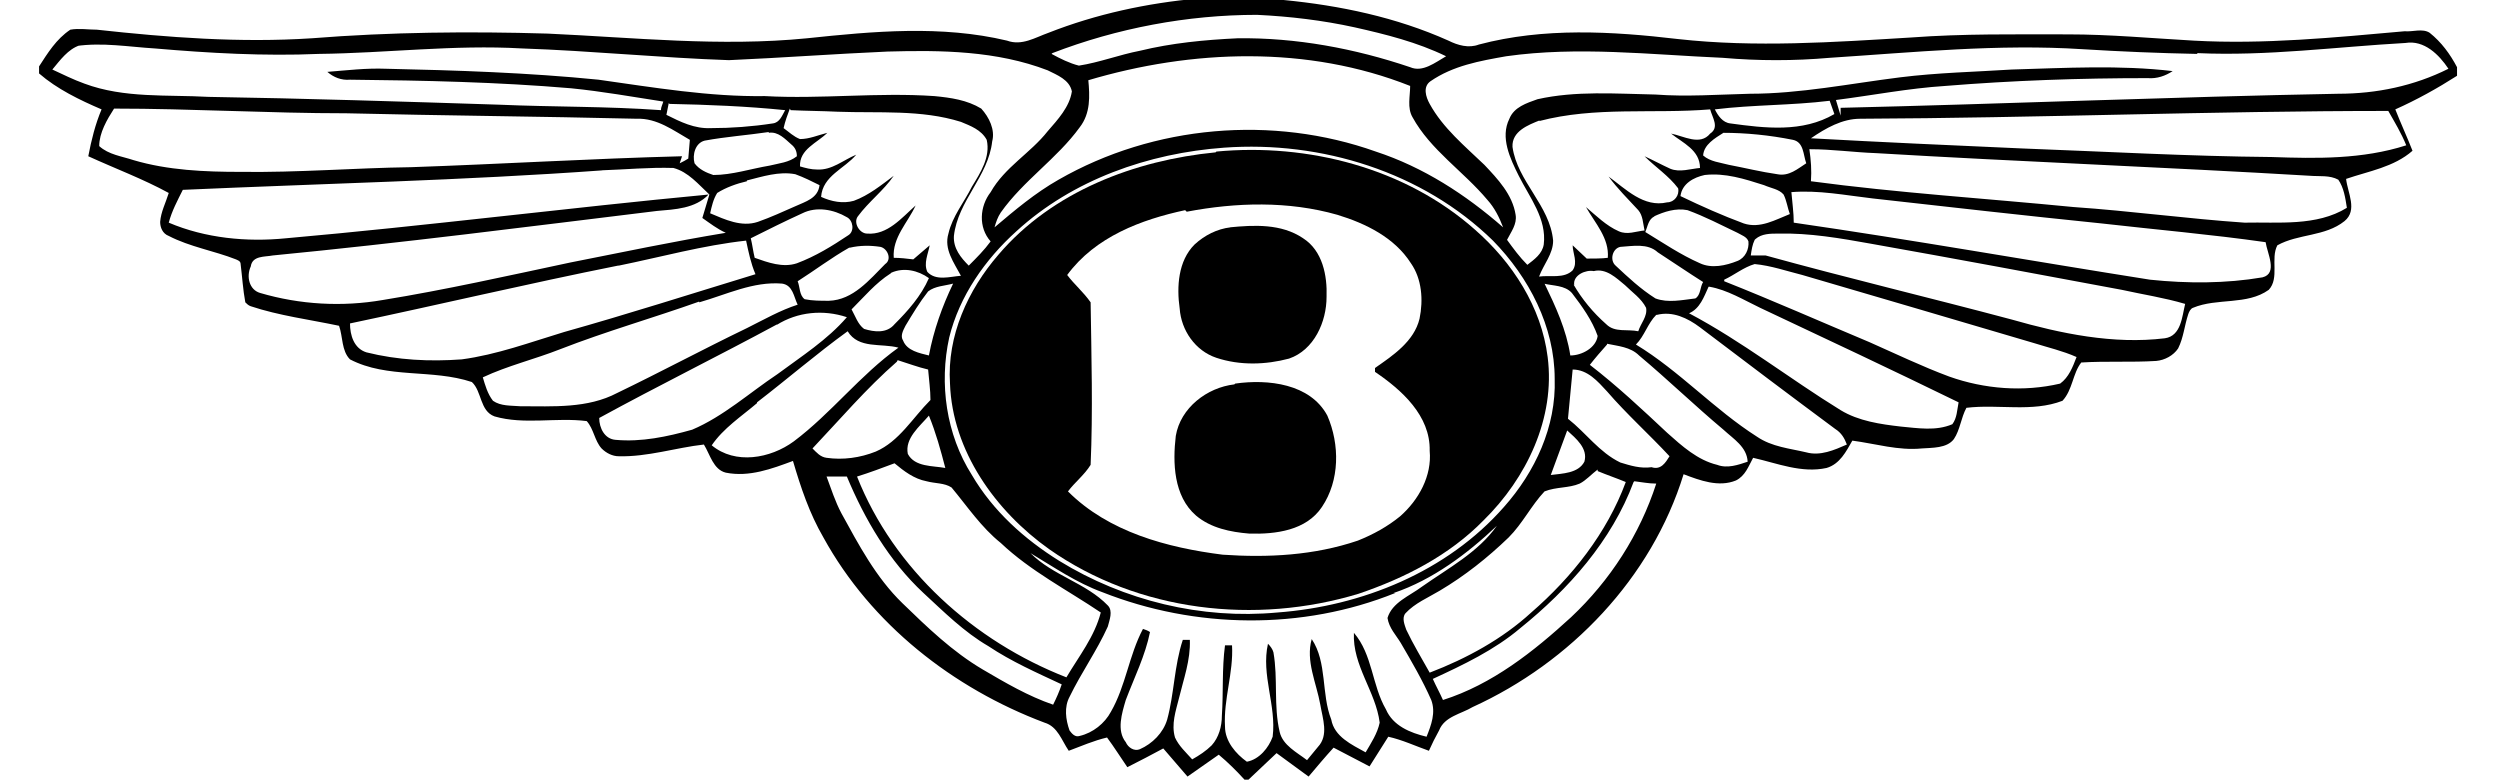 <?xml version="1.0" encoding="UTF-8"?>
<svg id="Layer_1" xmlns="http://www.w3.org/2000/svg" version="1.1" viewBox="0 0 320 100">
  <!-- Generator: Adobe Illustrator 29.5.0, SVG Export Plug-In . SVG Version: 2.1.0 Build 137)  -->
  <path d="M154,0h10.3c7.2.7,14.4,2.2,21.1,5.2,1.2.6,2.6,1,3.9.5,8.3-2.2,17-1.7,25.5-.7,9.9,1.1,19.9.4,29.8-.2,6.7-.5,13.4-.4,20.1-.4,5.4,0,10.7.5,16.1.8,9,.5,18-.4,27-1.2,1,.1,2.3-.4,3.2.2,1.5,1.2,2.6,2.7,3.5,4.4v1.1c-2.5,1.6-5.2,3.1-7.9,4.3.7,1.8,1.5,3.5,2.2,5.3-2.4,2.1-5.6,2.6-8.5,3.6.2,1.8,1.5,4-.2,5.4-2.5,2-5.9,1.6-8.6,3.1-.9,1.7.3,4.2-1.1,5.7-2.8,2-6.6,1-9.7,2.3-.3.1-.5.5-.6.8-.5,1.5-.6,3-1.3,4.4-.6.9-1.7,1.5-2.8,1.6-3.2.2-6.4,0-9.6.2-1.1,1.4-1.1,3.5-2.4,4.9-3.9,1.5-8.2.4-12.3.9-.7,1.3-.8,2.8-1.6,4-.9,1.2-2.8,1.1-4.1,1.2-3,.3-5.9-.6-8.9-1-.8,1.4-1.6,3-3.3,3.5-3.2.7-6.3-.6-9.4-1.3-.6,1.1-1,2.3-2.2,2.9-2.2.9-4.6,0-6.7-.8-4.1,13.3-14.5,24.1-27,29.8-1.5.9-3.6,1.2-4.3,3-.5.9-.9,1.7-1.3,2.6-1.7-.6-3.4-1.4-5.2-1.8-.8,1.3-1.6,2.5-2.4,3.8-1.5-.8-3.1-1.6-4.6-2.4-1.1,1.2-2.1,2.4-3.2,3.7-1.4-1-2.7-2-4.1-3-1.2,1.1-2.4,2.3-3.6,3.4h-.5c-1-1.1-2.1-2.2-3.3-3.2-1.3.9-2.7,1.9-4,2.8-1-1.2-2.1-2.4-3.1-3.6-1.5.8-3,1.6-4.6,2.4-.9-1.3-1.7-2.6-2.6-3.8-1.7.4-3.3,1.1-4.9,1.7-.9-1.3-1.4-3.1-3.1-3.6-11.7-4.4-22.2-12.6-28.3-23.7-1.8-3.1-2.9-6.4-3.9-9.8-2.7,1-5.6,2.1-8.6,1.5-1.6-.4-2-2.3-2.8-3.6-3.6.4-7.2,1.6-10.9,1.5-.8,0-1.6-.4-2.2-1-.9-1-1-2.5-1.9-3.5-3.9-.5-8,.5-11.8-.6-1.9-.7-1.6-3.2-2.9-4.4-5.1-1.7-10.8-.4-15.6-2.9-1.1-1.1-.9-2.9-1.4-4.3-3.8-.8-7.7-1.3-11.3-2.5-.3-.1-.5-.3-.7-.5-.3-1.6-.4-3.3-.6-4.9,0-.4-.4-.5-.6-.6-2.8-1.1-5.9-1.6-8.6-3-.8-.3-1.1-1.1-1.1-1.8.1-1.3.7-2.4,1.1-3.7-3.3-1.8-6.8-3.1-10.3-4.7.4-2.1.9-4.1,1.7-6-2.8-1.2-5.7-2.6-8-4.6v-.9c1.1-1.7,2.2-3.5,4-4.7,1.1-.2,2.3,0,3.4,0,9.1,1,18.3,1.7,27.5,1.1,10.1-.8,20.2-.9,30.2-.6,11,.5,22.1,1.7,33.2.6,8.5-.9,17.2-1.7,25.6.3,1.9.7,3.6-.4,5.3-1,6.1-2.4,12.6-3.8,19.2-4.4M134.6,6.9c1.1.6,2.3,1.2,3.5,1.5,2.6-.4,5.2-1.4,7.8-1.9,4.1-1,8.3-1.4,12.5-1.6,7.5-.1,15,1.3,22.1,3.7,1.6.7,3.2-.6,4.6-1.4-3.7-1.8-7.7-2.8-11.7-3.7-4.1-.9-8.3-1.4-12.5-1.6-8.9,0-17.9,1.7-26.2,4.9M10.2,5.8c-1.5.5-2.5,1.9-3.5,3.1,1.3.6,2.7,1.3,4.1,1.8,5.1,1.9,10.6,1.4,15.9,1.7,12.4.2,24.8.6,37.2,1,6.9.3,13.8.2,20.7.7,0-.4.2-.7.3-1.1-3.9-.6-7.8-1.3-11.8-1.7-9.4-.8-18.8-1-28.3-1.1-1.1.1-2.1-.3-2.9-1,2.5-.2,5-.5,7.5-.4,9.1.2,18.2.5,27.2,1.4,7.1,1,14.2,2.2,21.3,2.1,7.2.4,14.5-.5,21.7,0,2.1.2,4.2.5,6,1.6,1,1.1,1.8,2.7,1.4,4.2-.5,4.5-4.4,7.6-4.9,12.1-.1,1.6.9,2.8,1.9,3.8,1-1,2-2,2.8-3.1-1.6-1.8-1.4-4.5,0-6.3,1.8-3.2,5.1-5,7.3-7.8,1.3-1.5,2.8-3.1,3.1-5.1-.3-1.5-1.9-2.1-3.1-2.7-6.5-2.5-13.6-2.6-20.5-2.4-6.8.3-13.5.8-20.3,1.1-8.8-.3-17.6-1.2-26.5-1.5-8.7-.5-17.3.6-26,.7-7,.3-14-.1-21-.7-3.3-.2-6.7-.8-10.1-.3M281.2,6.9c-4.9-.1-9.7-.3-14.6-.6-10.8-.7-21.6.4-32.4,1.1-4.6.4-9.1.4-13.7,0-9.2-.4-18.5-1.5-27.7-.2-3.4.6-6.8,1.2-9.7,3.2-1,.7-.6,2-.1,2.9,1.7,3.1,4.5,5.4,7,7.8,1.7,1.8,3.6,3.8,4,6.4.2,1.2-.6,2.2-1.1,3.2.8,1.1,1.6,2.2,2.6,3.2.9-.7,1.9-1.4,2.1-2.6.4-3.3-1.8-6-3.2-8.8-1.1-2.2-2.4-4.9-1.2-7.3.6-1.5,2.2-2,3.6-2.5,4.9-1.1,10-.7,15.1-.6,4,.3,8,0,12.1-.1,6.4,0,12.8-1.3,19.2-2.1,4.8-.6,9.6-.7,14.3-1,6.9-.2,13.8-.6,20.6.2-.9.6-2,1-3.2.9-8.6,0-17.3.3-25.9,1-4.7.3-9.3,1.2-14,1.8.2.7.4,1.3.6,2,0-.3,0-.7,0-1,21.2-.5,42.4-1.4,63.7-1.8,4.9,0,9.7-1,14.1-3.2-1.2-1.8-3.1-3.7-5.5-3.3-8.9.5-17.7,1.7-26.6,1.3M139.3,10.2c.2,2.1.3,4.3-1.1,6.1-2.9,4-7.2,6.8-10.1,10.9-.4.6-.6,1.2-.8,1.9,2.6-2.2,5.2-4.4,8.2-6.1,12.2-7,27.4-8.3,40.6-3.6,6.1,2,11.5,5.5,16.3,9.7-.5-1.3-1.1-2.5-2-3.5-3.1-3.7-7.3-6.4-9.6-10.6-.7-1.2-.3-2.7-.3-4-13.1-5.2-27.9-4.7-41.3-.7M219.5,14c.4.8,1,1.7,2,1.8,4.4.6,9.2,1.2,13.3-1.2-.2-.6-.4-1.1-.6-1.7-4.9.6-9.8.5-14.7,1.1M85.6,13.2c-.1.5-.2,1-.3,1.5,1.8.9,3.6,1.8,5.7,1.7,2.6,0,5.3-.2,7.9-.6.9-.1,1.2-1,1.6-1.7-4.9-.5-9.9-.7-14.8-.8M14.6,13.9c-.9,1.4-1.9,3.1-1.9,4.8,1.2,1.1,2.9,1.3,4.4,1.8,4.4,1.3,9.1,1.5,13.7,1.5,7.3.1,14.6-.5,21.8-.6,11.6-.4,23.1-1.1,34.7-1.4-.1.3-.2.6-.3.9.4-.2.8-.4,1.1-.6l.2-2.4c-2.1-1.2-4.2-2.8-6.8-2.7-12.4-.3-24.8-.4-37.2-.7-9.9,0-19.8-.6-29.7-.6M101.1,13.9c-.3.8-.6,1.6-.8,2.5.7.5,1.3,1.1,2.1,1.4,1.2,0,2.3-.5,3.5-.8-1.3,1.3-3.6,2.1-3.5,4.3.7.2,1.4.4,2.2.4,1.9.1,3.3-1.2,5-1.9-1.5,1.8-4.3,2.7-4.5,5.4,1.3.6,2.8.9,4.2.5,1.9-.7,3.5-2,5.1-3.2-1.3,1.9-3.2,3.3-4.6,5.2-.6.8.2,2.2,1.2,2.2,2.6.2,4.4-2,6.2-3.6-1,2.2-3,4.1-2.8,6.7.8,0,1.7.1,2.5.2.7-.6,1.4-1.2,2.1-1.8-.2,1.1-.8,2.3-.3,3.4,1.1,1.2,2.9.6,4.3.5-.9-1.7-2.2-3.4-1.6-5.4.5-2.2,2-4,3-6,1.1-1.8,2.4-3.8,1.9-6-.7-1.3-2.1-1.8-3.3-2.3-5.1-1.6-10.5-1.1-15.8-1.3-2-.1-4-.1-6-.2M197.1,15.4c-1.5.6-3.6,1.4-3.5,3.4.6,4.4,4.8,7.5,5.2,12,0,1.7-1.2,3-1.8,4.6,1.4-.2,3.2.3,4.3-.8.7-1,0-2.2,0-3.2.6.6,1.2,1.1,1.8,1.7.7,0,2,0,2.7-.1.2-2.5-1.6-4.4-2.8-6.5,1.3,1.1,2.6,2.4,4.2,3.1,1.1.5,2.2,0,3.3-.1-.2-.9-.2-1.9-.8-2.6-1.3-1.4-2.7-2.8-3.8-4.3,2.2,1.6,4.5,4,7.5,3.3.9,0,1.6-.9,1.4-1.8-1.2-1.6-2.9-2.7-4.3-4.1,1.1.5,2.2,1.1,3.3,1.6,1.2.5,2.6,0,3.8-.1,0-2.3-2.2-3.2-3.7-4.4,1.6.3,3.7,1.6,5,0,1.2-.8.3-2,0-3.1-7.3.6-14.7-.4-21.9,1.5M238.1,15.2c-2.3,0-4.4,1.2-6.3,2.5,9,.5,18,.9,27,1.3,10.7.4,21.3,1,32,1.1,5.7.2,11.6.3,17.2-1.5-.6-1.5-1.5-3-2.3-4.4-22.5,0-45,.9-67.6,1M98.4,16.9c-2.7.4-5.5.6-8.2,1.1-1.2.3-1.6,1.8-1.3,2.9.6.8,1.5,1.2,2.4,1.5,2.4,0,4.8-.8,7.2-1.2,1.2-.3,2.5-.4,3.5-1.2,0-.6-.2-1.1-.7-1.5-.8-.7-1.7-1.7-2.9-1.5M220.6,17c-1.1.7-2.5,1.5-2.6,2.9.9.8,2.2.9,3.3,1.2,2.1.4,4.1.9,6.2,1.2,1.5.3,2.6-.7,3.7-1.4-.4-1.1-.3-2.7-1.7-3-3-.6-6-.9-9-.9M156.7,18.9c-9.7.7-19.4,4.1-26.6,10.7-4,3.6-7.3,8.3-8.6,13.6-1.3,5.9-.4,12.4,2.9,17.6,2.7,4.6,6.7,8.2,11.2,11,8.3,5.1,18.2,7.5,27.9,6.6,10.8-.8,21.7-5.2,29-13.5,4-4.5,6.7-10.3,6.5-16.4,0-6.7-3.3-13-7.9-17.7-9-8.8-22-12.8-34.4-11.9M231.6,19.1c.2,1.4.3,2.7.2,4.1,11.2,1.5,22.4,2.2,33.6,3.3,7.3.5,14.6,1.5,21.9,2,4.3-.1,9.2.5,13.1-1.9-.2-1.3-.4-2.6-1.1-3.6-1.1-.6-2.4-.4-3.6-.5-18.5-1.1-37.1-1.8-55.6-2.9-2.8-.1-5.6-.5-8.4-.5M77.2,21.8c-17.9,1.3-35.9,1.7-53.8,2.5-.7,1.4-1.4,2.7-1.8,4.2,4.7,2,10,2.5,15,2,18.1-1.6,36.1-3.9,54.1-5.6-1.7,1.8-4.3,1.9-6.6,2.1-16.4,2-32.7,4.1-49.2,5.7-1,.2-2.6,0-2.8,1.4-.6,1.3-.2,3,1.2,3.4,5.1,1.5,10.5,1.8,15.7.9,8-1.3,16-3.1,24-4.8,6.6-1.3,13.2-2.7,19.9-3.8-1.1-.5-2-1.2-3-1.9.3-1,.6-2,.9-3-1.4-1.3-2.7-2.9-4.6-3.4-3.1-.1-6.1.2-9.2.3M95.6,23.2c-1.3.3-2.7.8-3.8,1.5-.5.8-.7,1.7-.9,2.6,1.9.8,4,1.8,6.1,1.1,1.7-.6,3.2-1.3,4.8-2,1.3-.6,2.9-1,3.1-2.7-1-.5-2-1-3.1-1.4-2.1-.4-4.2.3-6.2.8M218.2,22.4c-1.4.3-2.9,1.1-3.1,2.7,2.7,1.3,5.4,2.5,8.1,3.5,2.1.7,4.1-.5,5.9-1.2-.3-.8-.4-1.7-.8-2.5-.6-.7-1.6-.8-2.5-1.2-2.5-.8-5-1.6-7.6-1.3M229.3,24.6c.1,1.3.3,2.6.3,3.9,15.2,2.2,30.4,4.9,45.6,7.3,4.8.5,9.7.5,14.4-.3,2-.5.6-3.1.4-4.5-7-1-14-1.6-21-2.4-9.8-1-19.5-2.1-29.3-3.2-3.5-.4-6.9-1.1-10.5-.8M102.7,27.3c-2.2,1-4.4,2.1-6.6,3.2.2.8.3,1.7.5,2.5,1.7.6,3.6,1.3,5.4.7,2.4-.9,4.5-2.2,6.6-3.6.8-.5.6-1.9-.2-2.3-1.7-1-3.9-1.4-5.7-.5M211.8,27.7c-.8.3-.9,1.3-1.2,2,2.3,1.4,4.5,2.9,7,4,1.5.7,3.3.3,4.8-.3,1-.4,1.5-1.5,1.4-2.5-.2-.6-.9-.8-1.4-1.1-2.1-1-4.2-2.1-6.4-2.9-1.5-.3-3,.2-4.3.8M224.6,30.7c-.3.6-.4,1.3-.5,2,.6,0,1.3,0,1.9,0,10.5,2.9,21,5.4,31.5,8.2,6.3,1.8,13,3.2,19.6,2.4,2.1-.3,2.2-2.8,2.6-4.4-2.7-.8-5.4-1.2-8.1-1.8-10.7-2-21.4-4-32.1-5.9-3.9-.7-7.9-1.4-11.9-1.3-1,0-2.1,0-2.9.7M79.1,34c-11.5,2.3-22.9,5-34.3,7.4,0,1.5.5,3.2,2.1,3.7,4,1,8.1,1.2,12.2.9,4.5-.6,8.8-2.2,13.1-3.5,8.2-2.3,16.3-4.9,24.5-7.4-.6-1.4-.9-2.9-1.2-4.3-5.5.6-10.9,2.1-16.3,3.2M108.7,31.7c-2.3,1.3-4.4,2.9-6.6,4.3.3.7.2,1.8.9,2.3,1,.2,2,.2,3.1.2,3.1-.1,5.2-2.7,7.2-4.7.9-.6.3-2-.6-2.2-1.3-.2-2.6-.2-3.9.1M207.4,31.6c-1,.2-1.4,1.7-.6,2.4,1.6,1.5,3.2,3,5.1,4.2,1.6.6,3.4.2,5.1,0,.7-.4.6-1.5,1-2.1-1.9-1.2-3.8-2.5-5.8-3.8-1.3-1.2-3.2-.8-4.8-.7M220.7,36c6.3,2.5,12.4,5.2,18.6,7.8,3.4,1.5,6.7,3.1,10.2,4.4,4.5,1.6,9.5,2,14.2.9,1.1-.8,1.6-2.1,2.1-3.4-1.8-.8-3.6-1.2-5.5-1.8-9.8-2.9-19.7-5.8-29.6-8.7-2-.5-4-1.2-6.1-1.4-1.4.4-2.6,1.4-3.9,2M114,35c-1.9,1.2-3.4,3-5,4.6.5.9.8,1.9,1.6,2.5,1.3.4,2.9.6,3.9-.6,1.7-1.7,3.4-3.6,4.4-5.9-1.4-1-3.2-1.4-4.8-.7M201.4,36.4c1.1,1.9,2.5,3.6,4.2,5.1,1.1,1.1,2.7.6,4.1.9.3-1,1.2-1.9,1-3-.6-1.2-1.8-2-2.7-2.9-1.1-.9-2.4-2.2-4-1.8-1-.2-2.7.5-2.5,1.8M89.5,38.6c-5.9,2.1-11.9,3.8-17.8,6.1-3.3,1.3-6.7,2.1-9.9,3.6.3,1,.6,2.1,1.3,3,1,.7,2.3.6,3.5.7,4.2,0,8.6.3,12.4-1.7,5.6-2.7,11-5.6,16.6-8.3,2.2-1.1,4.3-2.3,6.5-3-.5-1-.6-2.5-2-2.7-3.7-.3-7.1,1.4-10.6,2.4M118.8,37.3c-1.1,1.4-2,2.9-2.9,4.4-.3.6-.7,1.3-.3,1.9.5,1.3,2.1,1.6,3.3,1.9.6-3.2,1.7-6.3,3.1-9.2-1.1.3-2.3.3-3.2,1M197.7,36.3c1.4,2.9,2.8,5.9,3.3,9.2,1.5,0,3.3-1,3.5-2.5-.7-2-2-3.8-3.3-5.5-.9-1-2.4-.9-3.6-1.2M218.7,36.7c-.6,1.3-1.1,2.8-2.5,3.4,6.8,3.6,12.9,8.4,19.4,12.4,2.3,1.4,5.1,1.8,7.7,2.1,2.2.2,4.5.6,6.6-.3.6-.8.6-1.8.8-2.8-8.4-4.1-16.9-8.1-25.4-12.1-2.1-1-4.2-2.3-6.5-2.7M99.5,41.5c-7.6,4.1-15.3,7.9-22.8,12,0,1.3.7,2.7,2.1,2.8,3.3.3,6.6-.4,9.8-1.3,4-1.7,7.3-4.7,10.9-7.1,3.1-2.3,6.4-4.4,8.9-7.3-3-1-6.3-.7-9,1M212,40.3c-1.1,1.1-1.5,2.7-2.6,3.8,5.6,3.4,10,8.3,15.5,11.8,1.9,1.3,4.2,1.5,6.3,2,1.8.5,3.6-.3,5.2-1-.3-.8-.7-1.5-1.5-2-5.8-4.3-11.5-8.6-17.3-13-1.6-1.2-3.5-2.1-5.5-1.6M96.9,51.6c-2,1.7-4.3,3.2-5.8,5.4,3,2.5,7.5,1.7,10.5-.5,4.8-3.6,8.5-8.5,13.4-12-2.2-.6-5.1.2-6.5-2.1-4,2.9-7.7,6.1-11.6,9.1M205.7,44.1c-.8.9-1.5,1.7-2.2,2.6,3.5,2.7,6.7,5.7,9.9,8.7,1.9,1.7,3.9,3.5,6.4,4.1,1.3.5,2.7,0,3.9-.4-.1-1.9-1.8-2.9-3.1-4.1-3.7-3.1-7.1-6.4-10.8-9.5-1.1-1.1-2.7-1.2-4.1-1.5M114.8,46.3c-3.9,3.4-7.3,7.4-10.8,11.1.5.5,1,1.1,1.8,1.2,2.1.3,4.3,0,6.3-.8,3-1.3,4.7-4.3,7-6.6,0-1.3-.2-2.6-.3-3.9-1.3-.3-2.6-.8-3.9-1.2M201.3,47.3c-.2,2.1-.4,4.2-.6,6.3,2.3,1.8,4,4.3,6.7,5.6,1.3.4,2.6.8,4,.6,1.2.4,1.8-.6,2.3-1.4-2.6-2.8-5.5-5.4-8-8.3-1.2-1.3-2.5-2.8-4.4-2.8M116.2,58.1c.9,1.7,3.2,1.5,4.8,1.8-.6-2.3-1.2-4.5-2.1-6.7-1.2,1.4-3.1,2.9-2.7,4.9M200.6,55.1c-.7,1.9-1.4,3.8-2.1,5.7,1.5-.2,3.5-.2,4.3-1.7.5-1.7-1.1-3-2.2-4M109.7,61c4.7,11.9,15,21.1,26.8,25.7,1.6-2.7,3.6-5.2,4.4-8.3-4.3-2.9-9-5.3-12.8-8.9-2.5-2-4.3-4.7-6.3-7.1-.9-.6-2.1-.5-3.2-.8-1.6-.3-2.9-1.3-4.1-2.3-1.6.6-3.2,1.2-4.8,1.7M204.5,60.1c-.8.6-1.5,1.4-2.3,1.8-1.4.6-3,.4-4.5,1-1.7,1.8-2.8,4.1-4.6,5.9-2.7,2.6-5.6,4.9-8.8,6.8-1.5.9-3.2,1.6-4.4,2.9-.5.6-.1,1.5.1,2.1.9,1.9,2,3.7,3,5.5,4.7-1.8,9.3-4.3,13-7.7,5.2-4.5,9.7-10.2,12.1-16.7-1.2-.5-2.4-.9-3.6-1.4M105.8,61c.6,1.6,1.1,3.2,1.9,4.7,2.2,4,4.4,8.2,7.8,11.5,3.2,3.1,6.4,6.2,10.3,8.5,2.9,1.7,5.8,3.4,9,4.5.4-.8.8-1.7,1.1-2.6-3.2-1.5-6.4-2.9-9.4-4.9-3.1-1.8-5.7-4.4-8.3-6.8-4.4-4.1-7.5-9.4-9.8-14.9-.7,0-2,0-2.6,0M209.1,61.7c-2.8,7.5-8.3,13.7-14.5,18.7-3.3,2.8-7.3,4.7-11.2,6.5.4.9.9,1.8,1.3,2.7,6.3-2,11.6-6.2,16.4-10.6,5-4.7,8.8-10.6,10.9-17.1-1,0-1.9-.2-2.8-.3M178.6,75.9c-11.9,4.8-25.6,4.6-37.5-.1-3.3-1.2-6.2-3.2-9.2-5,2.9,2.9,7.1,3.8,9.9,6.7.7.7.2,1.9,0,2.7-1.4,3.1-3.4,5.9-4.9,9-.7,1.3-.5,2.9,0,4.3.3.4.7.9,1.3.7,1.7-.4,3.2-1.6,4-3.1,1.9-3.3,2.3-7.2,4.1-10.6.3.1.6.2.9.4-.6,3-2,5.8-3.1,8.7-.5,1.7-1.2,3.9,0,5.4.3.7,1.1,1.2,1.8.9,1.6-.7,3-2.1,3.5-3.8.9-3.3.9-6.9,2-10.2.2,0,.6,0,.9,0,.1,2.6-.8,5-1.4,7.5-.4,1.6-1,3.3-.5,5,.5,1.1,1.4,1.9,2.2,2.8.9-.5,1.8-1.1,2.5-1.8.9-1,1.3-2.4,1.3-3.8.2-3,0-6,.4-9,.2,0,.7,0,.9,0,.2,3.5-1.1,6.9-.9,10.4,0,1.9,1.4,3.5,2.8,4.5,1.6-.3,2.8-1.8,3.3-3.2.5-4-1.5-7.9-.6-11.9.3.3.6.7.7,1.1.6,3.4,0,6.8.8,10.2.4,1.7,2.2,2.6,3.5,3.6.5-.6.9-1.1,1.4-1.7,1.4-1.5.6-3.6.3-5.4-.5-2.8-1.9-5.6-1.1-8.4,2,3,1.2,7,2.5,10.3.4,2.2,2.6,3.2,4.4,4.2.7-1.2,1.5-2.4,1.8-3.8-.5-4-3.5-7.3-3.3-11.5,2.4,2.8,2.3,6.7,4.1,9.8.9,2.1,3.1,3,5.2,3.5.6-1.5,1.2-3.1.6-4.7-1.1-2.5-2.5-4.9-3.9-7.3-.6-1-1.5-1.9-1.7-3.2.6-2,2.8-2.8,4.4-4,3.4-2.4,7.2-4.4,9.6-7.8-3.8,3.6-8.2,6.9-13.2,8.6Z"/>
  <path d="M155.7,19.4c11.7-1.1,24.2,2.1,33.1,10,4.8,4.2,8.5,9.9,9.3,16.3,1,7.8-2.7,15.5-8.2,20.9-4.4,4.5-10.1,7.4-16,9.4-13.2,4-28.2,2.3-39.6-5.7-6.9-4.9-12.4-12.6-12.7-21.2-.4-6.1,2.3-12,6.2-16.5,6.9-8.1,17.5-12.1,27.8-13.1M151.7,26.9c-5.6,1.2-11.5,3.4-15.1,8.3.9,1.2,2.1,2.2,3,3.5.1,6.9.3,13.9,0,20.8-.8,1.3-2,2.2-2.9,3.4,5.2,5.2,12.7,7.2,19.8,8.1,5.8.4,11.7.1,17.3-1.8,2-.8,3.8-1.8,5.4-3.1,2.4-2.1,4.1-5.2,3.8-8.4.1-4.5-3.6-7.8-7-10.1,0-.1,0-.4,0-.5,2.3-1.6,5-3.4,5.7-6.3.5-2.4.3-5.1-1.1-7.1-2.1-3.3-5.8-5.1-9.4-6.2-6.3-1.8-13-1.6-19.3-.4Z"/>
  <path d="M157.4,29.1c3.1-.3,6.6-.5,9.4,1.4,2.5,1.6,3.1,4.8,3,7.5,0,3.2-1.6,6.8-4.8,7.9-3,.8-6.3.9-9.3-.1-2.7-.9-4.5-3.5-4.7-6.3-.4-2.8-.2-6.1,1.9-8.2,1.3-1.2,2.9-2,4.6-2.2Z"/>
  <path d="M158.1,49.1c4.2-.6,9.6,0,11.8,4.1,1.6,3.7,1.6,8.3-.7,11.7-2,3-5.9,3.5-9.3,3.4-2.4-.2-4.9-.7-6.8-2.3-2.9-2.5-3-6.8-2.6-10.2.6-3.6,4-6.2,7.5-6.6Z"/>
</svg>